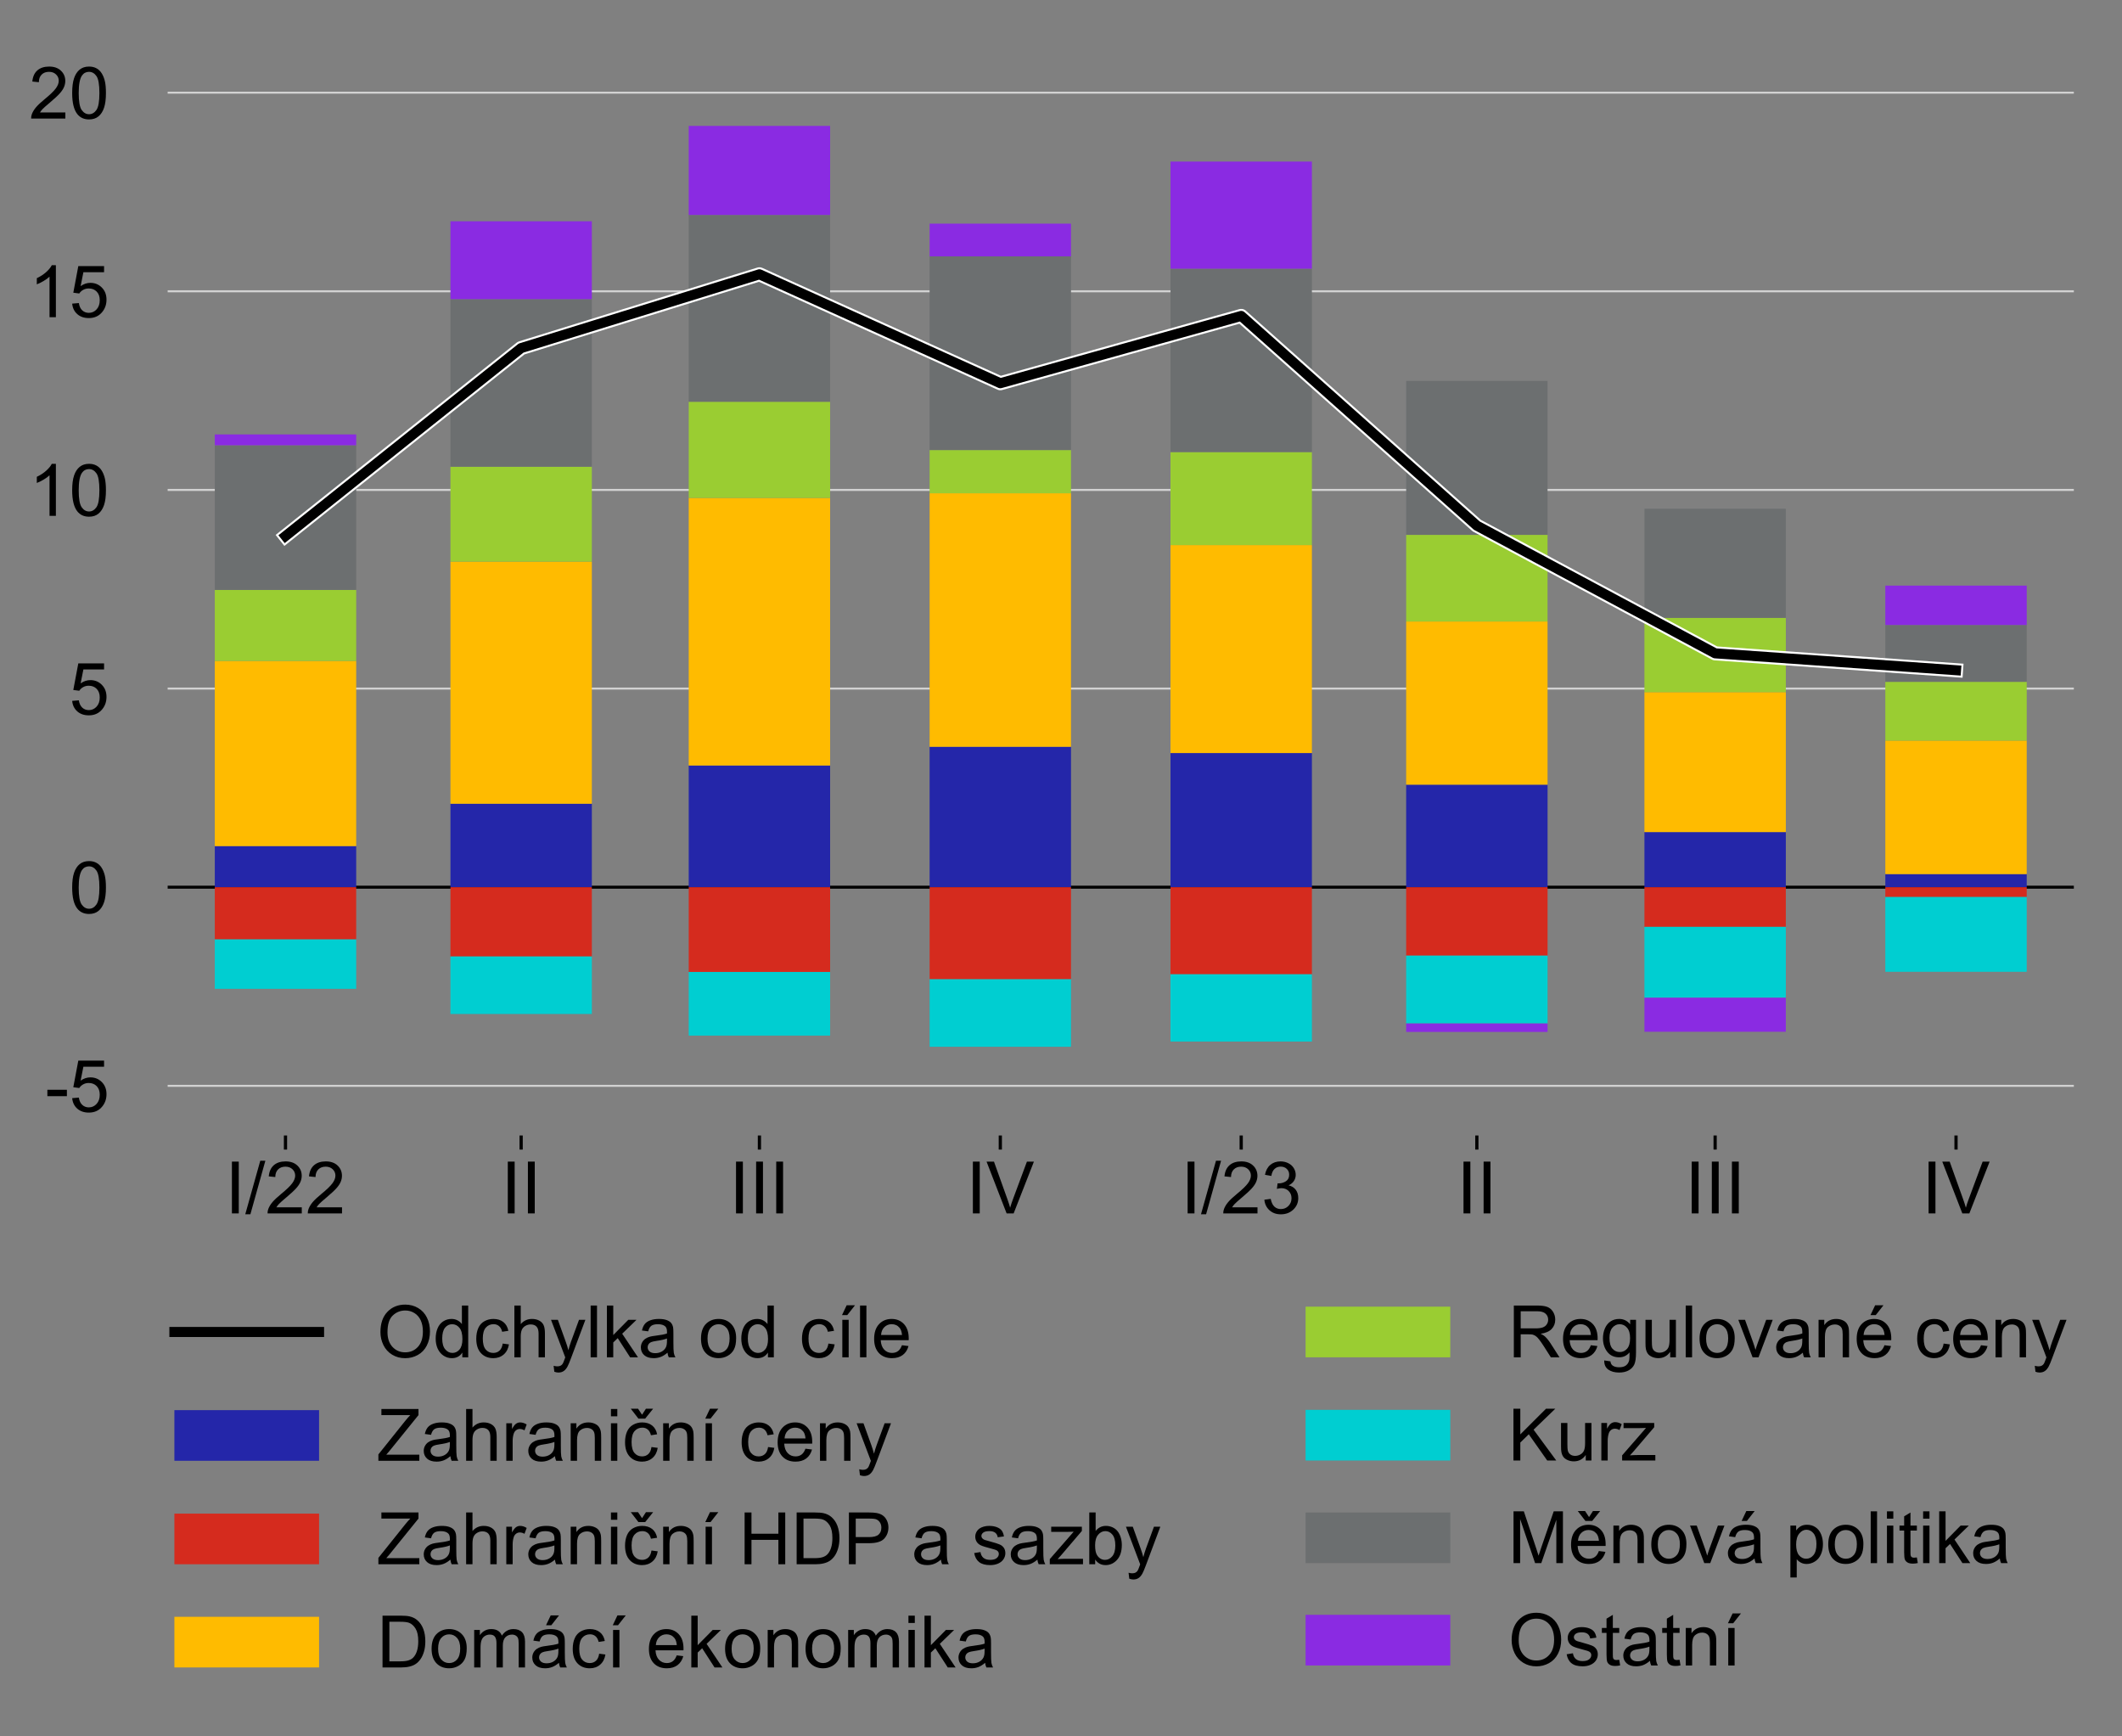 <?xml version="1.0" encoding="utf-8" standalone="no"?>
<!DOCTYPE svg PUBLIC "-//W3C//DTD SVG 1.1//EN"
  "http://www.w3.org/Graphics/SVG/1.1/DTD/svg11.dtd">
<!-- Created with matplotlib (http://matplotlib.org/) -->
<svg height="432pt" version="1.1" viewBox="0 0 528 432" width="528pt" xmlns="http://www.w3.org/2000/svg" xmlns:xlink="http://www.w3.org/1999/xlink">
 <rect x="0" y="0" width="528" height="432" fill="#808080" stroke="none"/>
 <defs>
  <style type="text/css">
*{stroke-linecap:butt;stroke-linejoin:round;}
  </style>
 </defs>
 <g id="figure_1">
  <g id="patch_1">
   <path d="M 0 432.825 
L 528.747 432.825 
L 528.747 0 
L 0 0 
z
" style="fill:none;"/>
  </g>
  <g id="axes_1">
   <g id="patch_2">
    <path d="M 41.719 282.5 
L 516.019 282.5 
L 516.019 10.7 
L 41.719 10.7 
z
" style="fill:none;"/>
   </g>
   <g id="patch_3">
    <path clip-path="url(#pb11a91e1a6)" d="M 516.019 282.5 
L 232557.522 282.5 
L 232557.522 10.7 
L 516.019 10.7 
z
" style="fill:#e9e9e9;"/>
   </g>
   <g id="matplotlib.axis_1">
    <g id="xtick_1">
     <g id="line2d_1">
      <defs>
       <path d="M 0 0 
L 0 3.5 
" id="mc21afb79a2" style="stroke:#000000;stroke-width:0.8;"/>
      </defs>
      <g>
       <use style="stroke:#000000;stroke-width:0.8;" x="188.961" xlink:href="#mc21afb79a2" y="282.5"/>
      </g>
     </g>
     <g id="text_1">
      <!-- III -->
      <defs>
       <path d="M 9.328 0 
L 9.328 71.578 
L 18.797 71.578 
L 18.797 0 
z
" id="ArialMT-49"/>
      </defs>
      <g transform="translate(181.46 301.884)scale(0.18 -0.18)">
       <use xlink:href="#ArialMT-49"/>
       <use x="27.783" xlink:href="#ArialMT-49"/>
       <use x="55.566" xlink:href="#ArialMT-49"/>
      </g>
     </g>
    </g>
    <g id="xtick_2">
     <g id="line2d_2">
      <g>
       <use style="stroke:#000000;stroke-width:0.8;" x="367.475" xlink:href="#mc21afb79a2" y="282.5"/>
      </g>
     </g>
     <g id="text_2">
      <!-- II -->
      <g transform="translate(362.474 301.884)scale(0.18 -0.18)">
       <use xlink:href="#ArialMT-49"/>
       <use x="27.783" xlink:href="#ArialMT-49"/>
      </g>
     </g>
    </g>
    <g id="xtick_3">
     <g id="line2d_3">
      <g>
       <use style="stroke:#000000;stroke-width:0.8;" x="486.701" xlink:href="#mc21afb79a2" y="282.5"/>
      </g>
     </g>
     <g id="text_3">
      <!-- IV -->
      <defs>
       <path d="M 28.172 0 
L 0.438 71.578 
L 10.688 71.578 
L 29.297 19.578 
Q 31.547 13.328 33.062 7.859 
Q 34.719 13.719 36.922 19.578 
L 56.25 71.578 
L 65.922 71.578 
L 37.891 0 
z
" id="ArialMT-56"/>
      </defs>
      <g transform="translate(478.198 301.884)scale(0.18 -0.18)">
       <use xlink:href="#ArialMT-49"/>
       <use x="27.783" xlink:href="#ArialMT-56"/>
      </g>
     </g>
    </g>
    <g id="xtick_4">
     <g id="line2d_4">
      <g>
       <use style="stroke:#000000;stroke-width:0.8;" x="71.037" xlink:href="#mc21afb79a2" y="282.5"/>
      </g>
     </g>
     <g id="text_4">
      <!-- I/22 -->
      <defs>
       <path d="M 0 -1.219 
L 20.75 72.797 
L 27.781 72.797 
L 7.078 -1.219 
z
" id="ArialMT-2f"/>
       <path d="M 50.344 8.453 
L 50.344 0 
L 3.031 0 
Q 2.938 3.172 4.047 6.109 
Q 5.859 10.938 9.828 15.625 
Q 13.812 20.312 21.344 26.469 
Q 33.016 36.031 37.109 41.625 
Q 41.219 47.219 41.219 52.203 
Q 41.219 57.422 37.469 61 
Q 33.734 64.594 27.734 64.594 
Q 21.391 64.594 17.578 60.781 
Q 13.766 56.984 13.719 50.25 
L 4.688 51.172 
Q 5.609 61.281 11.656 66.578 
Q 17.719 71.875 27.938 71.875 
Q 38.234 71.875 44.234 66.156 
Q 50.25 60.453 50.25 52 
Q 50.25 47.703 48.484 43.547 
Q 46.734 39.406 42.656 34.812 
Q 38.578 30.219 29.109 22.219 
Q 21.188 15.578 18.938 13.203 
Q 16.703 10.844 15.234 8.453 
z
" id="ArialMT-32"/>
      </defs>
      <g transform="translate(56.027 301.884)scale(0.18 -0.18)">
       <use xlink:href="#ArialMT-49"/>
       <use x="27.783" xlink:href="#ArialMT-2f"/>
       <use x="55.566" xlink:href="#ArialMT-32"/>
       <use x="111.182" xlink:href="#ArialMT-32"/>
      </g>
     </g>
    </g>
    <g id="xtick_5">
     <g id="line2d_5">
      <g>
       <use style="stroke:#000000;stroke-width:0.8;" x="129.673" xlink:href="#mc21afb79a2" y="282.5"/>
      </g>
     </g>
     <g id="text_5">
      <!-- II -->
      <g transform="translate(124.673 301.884)scale(0.18 -0.18)">
       <use xlink:href="#ArialMT-49"/>
       <use x="27.783" xlink:href="#ArialMT-49"/>
      </g>
     </g>
    </g>
    <g id="xtick_6">
     <g id="line2d_6">
      <g>
       <use style="stroke:#000000;stroke-width:0.8;" x="426.762" xlink:href="#mc21afb79a2" y="282.5"/>
      </g>
     </g>
     <g id="text_6">
      <!-- III -->
      <g transform="translate(419.261 301.884)scale(0.18 -0.18)">
       <use xlink:href="#ArialMT-49"/>
       <use x="27.783" xlink:href="#ArialMT-49"/>
       <use x="55.566" xlink:href="#ArialMT-49"/>
      </g>
     </g>
    </g>
    <g id="xtick_7">
     <g id="line2d_7">
      <g>
       <use style="stroke:#000000;stroke-width:0.8;" x="308.839" xlink:href="#mc21afb79a2" y="282.5"/>
      </g>
     </g>
     <g id="text_7">
      <!-- I/23 -->
      <defs>
       <path d="M 4.203 18.891 
L 12.984 20.062 
Q 14.5 12.594 18.141 9.297 
Q 21.781 6 27 6 
Q 33.203 6 37.469 10.297 
Q 41.75 14.594 41.75 20.953 
Q 41.75 27 37.797 30.922 
Q 33.844 34.859 27.734 34.859 
Q 25.25 34.859 21.531 33.891 
L 22.516 41.609 
Q 23.391 41.5 23.922 41.5 
Q 29.547 41.5 34.031 44.422 
Q 38.531 47.359 38.531 53.469 
Q 38.531 58.297 35.25 61.469 
Q 31.984 64.656 26.812 64.656 
Q 21.688 64.656 18.266 61.422 
Q 14.844 58.203 13.875 51.766 
L 5.078 53.328 
Q 6.688 62.156 12.391 67.016 
Q 18.109 71.875 26.609 71.875 
Q 32.469 71.875 37.391 69.359 
Q 42.328 66.844 44.938 62.5 
Q 47.562 58.156 47.562 53.266 
Q 47.562 48.641 45.062 44.828 
Q 42.578 41.016 37.703 38.766 
Q 44.047 37.312 47.562 32.688 
Q 51.078 28.078 51.078 21.141 
Q 51.078 11.766 44.234 5.25 
Q 37.406 -1.266 26.953 -1.266 
Q 17.531 -1.266 11.297 4.344 
Q 5.078 9.969 4.203 18.891 
" id="ArialMT-33"/>
      </defs>
      <g transform="translate(293.829 301.884)scale(0.18 -0.18)">
       <use xlink:href="#ArialMT-49"/>
       <use x="27.783" xlink:href="#ArialMT-2f"/>
       <use x="55.566" xlink:href="#ArialMT-32"/>
       <use x="111.182" xlink:href="#ArialMT-33"/>
      </g>
     </g>
    </g>
    <g id="xtick_8">
     <g id="line2d_8">
      <g>
       <use style="stroke:#000000;stroke-width:0.8;" x="248.9" xlink:href="#mc21afb79a2" y="282.5"/>
      </g>
     </g>
     <g id="text_8">
      <!-- IV -->
      <g transform="translate(240.396 301.884)scale(0.18 -0.18)">
       <use xlink:href="#ArialMT-49"/>
       <use x="27.783" xlink:href="#ArialMT-56"/>
      </g>
     </g>
    </g>
   </g>
   <g id="matplotlib.axis_2">
    <g id="ytick_1">
     <g id="text_9">
      <!-- -5 -->
      <defs>
       <path d="M 3.172 21.484 
L 3.172 30.328 
L 30.172 30.328 
L 30.172 21.484 
z
" id="ArialMT-2d"/>
       <path d="M 4.156 18.75 
L 13.375 19.531 
Q 14.406 12.797 18.141 9.391 
Q 21.875 6 27.156 6 
Q 33.5 6 37.891 10.781 
Q 42.281 15.578 42.281 23.484 
Q 42.281 31 38.062 35.344 
Q 33.844 39.703 27 39.703 
Q 22.75 39.703 19.328 37.766 
Q 15.922 35.844 13.969 32.766 
L 5.719 33.844 
L 12.641 70.609 
L 48.25 70.609 
L 48.25 62.203 
L 19.672 62.203 
L 15.828 42.969 
Q 22.266 47.469 29.344 47.469 
Q 38.719 47.469 45.156 40.969 
Q 51.609 34.469 51.609 24.266 
Q 51.609 14.547 45.953 7.469 
Q 39.062 -1.219 27.156 -1.219 
Q 17.391 -1.219 11.203 4.25 
Q 5.031 9.719 4.156 18.75 
" id="ArialMT-35"/>
      </defs>
      <g transform="translate(11.216 276.587)scale(0.18 -0.18)">
       <use xlink:href="#ArialMT-2d"/>
       <use x="33.301" xlink:href="#ArialMT-35"/>
      </g>
     </g>
    </g>
    <g id="ytick_2">
     <g id="text_10">
      <!-- 0 -->
      <defs>
       <path d="M 4.156 35.297 
Q 4.156 48 6.766 55.734 
Q 9.375 63.484 14.516 67.672 
Q 19.672 71.875 27.484 71.875 
Q 33.25 71.875 37.594 69.547 
Q 41.938 67.234 44.766 62.859 
Q 47.609 58.5 49.219 52.219 
Q 50.828 45.953 50.828 35.297 
Q 50.828 22.703 48.234 14.969 
Q 45.656 7.234 40.5 3 
Q 35.359 -1.219 27.484 -1.219 
Q 17.141 -1.219 11.234 6.203 
Q 4.156 15.141 4.156 35.297 
M 13.188 35.297 
Q 13.188 17.672 17.312 11.828 
Q 21.438 6 27.484 6 
Q 33.547 6 37.672 11.859 
Q 41.797 17.719 41.797 35.297 
Q 41.797 52.984 37.672 58.781 
Q 33.547 64.594 27.391 64.594 
Q 21.344 64.594 17.719 59.469 
Q 13.188 52.938 13.188 35.297 
" id="ArialMT-30"/>
      </defs>
      <g transform="translate(17.21 227.169)scale(0.18 -0.18)">
       <use xlink:href="#ArialMT-30"/>
      </g>
     </g>
    </g>
    <g id="ytick_3">
     <g id="text_11">
      <!-- 5 -->
      <g transform="translate(17.21 177.751)scale(0.18 -0.18)">
       <use xlink:href="#ArialMT-35"/>
      </g>
     </g>
    </g>
    <g id="ytick_4">
     <g id="text_12">
      <!-- 10 -->
      <defs>
       <path d="M 37.25 0 
L 28.469 0 
L 28.469 56 
Q 25.297 52.984 20.141 49.953 
Q 14.984 46.922 10.891 45.406 
L 10.891 53.906 
Q 18.266 57.375 23.781 62.297 
Q 29.297 67.234 31.594 71.875 
L 37.25 71.875 
z
" id="ArialMT-31"/>
      </defs>
      <g transform="translate(7.2 128.333)scale(0.18 -0.18)">
       <use xlink:href="#ArialMT-31"/>
       <use x="55.615" xlink:href="#ArialMT-30"/>
      </g>
     </g>
    </g>
    <g id="ytick_5">
     <g id="text_13">
      <!-- 15 -->
      <g transform="translate(7.2 78.915)scale(0.18 -0.18)">
       <use xlink:href="#ArialMT-31"/>
       <use x="55.615" xlink:href="#ArialMT-35"/>
      </g>
     </g>
    </g>
    <g id="ytick_6">
     <g id="text_14">
      <!-- 20 -->
      <g transform="translate(7.2 29.497)scale(0.18 -0.18)">
       <use xlink:href="#ArialMT-32"/>
       <use x="55.615" xlink:href="#ArialMT-30"/>
      </g>
     </g>
    </g>
   </g>
   <g id="line2d_9">
    <path clip-path="url(#pb11a91e1a6)" d="M 41.719 270.145 
L 516.019 270.145 
" style="fill:none;stroke:#d2d2d2;stroke-linecap:square;stroke-width:0.5;"/>
   </g>
   <g id="line2d_10">
    <path clip-path="url(#pb11a91e1a6)" d="M 41.719 220.727 
L 516.019 220.727 
" style="fill:none;stroke:#000000;stroke-linecap:square;stroke-width:0.75;"/>
   </g>
   <g id="line2d_11">
    <path clip-path="url(#pb11a91e1a6)" d="M 41.719 171.309 
L 516.019 171.309 
" style="fill:none;stroke:#d2d2d2;stroke-linecap:square;stroke-width:0.5;"/>
   </g>
   <g id="line2d_12">
    <path clip-path="url(#pb11a91e1a6)" d="M 41.719 121.891 
L 516.019 121.891 
" style="fill:none;stroke:#d2d2d2;stroke-linecap:square;stroke-width:0.5;"/>
   </g>
   <g id="legend_1">
    <g id="patch_4">
     <path d="M 39.791 425.625 
L 517.947 425.625 
Q 521.547 425.625 521.547 422.025 
L 521.547 320.975 
Q 521.547 317.375 517.947 317.375 
L 39.791 317.375 
Q 36.191 317.375 36.191 320.975 
L 36.191 422.025 
Q 36.191 425.625 39.791 425.625 
z
" style="fill:none;opacity:0.8;"/>
    </g>
    <g id="line2d_13">
     <path d="M 43.391 331.39 
L 79.391 331.39 
" style="fill:none;stroke:#000000;stroke-linecap:square;stroke-width:2.5;"/>
    </g>
    <g id="line2d_14"/>
    <g id="text_15">
     <!-- Odchylka od cíle -->
     <defs>
      <path d="M 4.828 34.859 
Q 4.828 52.688 14.391 62.766 
Q 23.969 72.859 39.109 72.859 
Q 49.031 72.859 56.984 68.109 
Q 64.938 63.375 69.109 54.906 
Q 73.297 46.438 73.297 35.688 
Q 73.297 24.812 68.891 16.219 
Q 64.5 7.625 56.438 3.203 
Q 48.391 -1.219 39.062 -1.219 
Q 28.953 -1.219 20.984 3.656 
Q 13.031 8.547 8.922 16.984 
Q 4.828 25.438 4.828 34.859 
M 14.594 34.719 
Q 14.594 21.781 21.547 14.328 
Q 28.516 6.891 39.016 6.891 
Q 49.703 6.891 56.609 14.406 
Q 63.531 21.922 63.531 35.75 
Q 63.531 44.484 60.578 51 
Q 57.625 57.516 51.922 61.109 
Q 46.234 64.703 39.156 64.703 
Q 29.109 64.703 21.844 57.781 
Q 14.594 50.875 14.594 34.719 
" id="ArialMT-4f"/>
      <path d="M 40.234 0 
L 40.234 6.547 
Q 35.297 -1.172 25.734 -1.172 
Q 19.531 -1.172 14.328 2.25 
Q 9.125 5.672 6.266 11.797 
Q 3.422 17.922 3.422 25.875 
Q 3.422 33.641 6 39.969 
Q 8.594 46.297 13.766 49.656 
Q 18.953 53.031 25.344 53.031 
Q 30.031 53.031 33.688 51.047 
Q 37.359 49.078 39.656 45.906 
L 39.656 71.578 
L 48.391 71.578 
L 48.391 0 
z
M 12.453 25.875 
Q 12.453 15.922 16.641 10.984 
Q 20.844 6.062 26.562 6.062 
Q 32.328 6.062 36.344 10.766 
Q 40.375 15.484 40.375 25.141 
Q 40.375 35.797 36.266 40.766 
Q 32.172 45.75 26.172 45.75 
Q 20.312 45.75 16.375 40.969 
Q 12.453 36.188 12.453 25.875 
" id="ArialMT-64"/>
      <path d="M 40.438 19 
L 49.078 17.875 
Q 47.656 8.938 41.812 3.875 
Q 35.984 -1.172 27.484 -1.172 
Q 16.844 -1.172 10.375 5.781 
Q 3.906 12.75 3.906 25.734 
Q 3.906 34.125 6.688 40.422 
Q 9.469 46.734 15.156 49.875 
Q 20.844 53.031 27.547 53.031 
Q 35.984 53.031 41.359 48.75 
Q 46.734 44.484 48.25 36.625 
L 39.703 35.297 
Q 38.484 40.531 35.375 43.156 
Q 32.281 45.797 27.875 45.797 
Q 21.234 45.797 17.078 41.031 
Q 12.938 36.281 12.938 25.984 
Q 12.938 15.531 16.938 10.797 
Q 20.953 6.062 27.391 6.062 
Q 32.562 6.062 36.031 9.234 
Q 39.5 12.406 40.438 19 
" id="ArialMT-63"/>
      <path d="M 6.594 0 
L 6.594 71.578 
L 15.375 71.578 
L 15.375 45.906 
Q 21.531 53.031 30.906 53.031 
Q 36.672 53.031 40.922 50.75 
Q 45.172 48.484 47 44.484 
Q 48.828 40.484 48.828 32.859 
L 48.828 0 
L 40.047 0 
L 40.047 32.859 
Q 40.047 39.453 37.188 42.453 
Q 34.328 45.453 29.109 45.453 
Q 25.203 45.453 21.75 43.422 
Q 18.312 41.406 16.844 37.938 
Q 15.375 34.469 15.375 28.375 
L 15.375 0 
z
" id="ArialMT-68"/>
      <path d="M 6.203 -19.969 
L 5.219 -11.719 
Q 8.109 -12.5 10.25 -12.5 
Q 13.188 -12.5 14.938 -11.516 
Q 16.703 -10.547 17.828 -8.797 
Q 18.656 -7.469 20.516 -2.25 
Q 20.75 -1.516 21.297 -0.094 
L 1.609 51.859 
L 11.078 51.859 
L 21.875 21.828 
Q 23.969 16.109 25.641 9.812 
Q 27.156 15.875 29.25 21.625 
L 40.328 51.859 
L 49.125 51.859 
L 29.391 -0.875 
Q 26.219 -9.422 24.469 -12.641 
Q 22.125 -17 19.094 -19.016 
Q 16.062 -21.047 11.859 -21.047 
Q 9.328 -21.047 6.203 -19.969 
" id="ArialMT-79"/>
      <path d="M 6.391 0 
L 6.391 71.578 
L 15.188 71.578 
L 15.188 0 
z
" id="ArialMT-6c"/>
      <path d="M 6.641 0 
L 6.641 71.578 
L 15.438 71.578 
L 15.438 30.766 
L 36.234 51.859 
L 47.609 51.859 
L 27.781 32.625 
L 49.609 0 
L 38.766 0 
L 21.625 26.516 
L 15.438 20.562 
L 15.438 0 
z
" id="ArialMT-6b"/>
      <path d="M 40.438 6.391 
Q 35.547 2.25 31.031 0.531 
Q 26.516 -1.172 21.344 -1.172 
Q 12.797 -1.172 8.203 3 
Q 3.609 7.172 3.609 13.672 
Q 3.609 17.484 5.344 20.625 
Q 7.078 23.781 9.891 25.688 
Q 12.703 27.594 16.219 28.562 
Q 18.797 29.25 24.031 29.891 
Q 34.672 31.156 39.703 32.906 
Q 39.75 34.719 39.75 35.203 
Q 39.75 40.578 37.25 42.781 
Q 33.891 45.75 27.25 45.75 
Q 21.047 45.75 18.094 43.578 
Q 15.141 41.406 13.719 35.891 
L 5.125 37.062 
Q 6.297 42.578 8.984 45.969 
Q 11.672 49.359 16.75 51.188 
Q 21.828 53.031 28.516 53.031 
Q 35.156 53.031 39.297 51.469 
Q 43.453 49.906 45.406 47.531 
Q 47.359 45.172 48.141 41.547 
Q 48.578 39.312 48.578 33.453 
L 48.578 21.734 
Q 48.578 9.469 49.141 6.219 
Q 49.703 2.984 51.375 0 
L 42.188 0 
Q 40.828 2.734 40.438 6.391 
M 39.703 26.031 
Q 34.906 24.078 25.344 22.703 
Q 19.922 21.922 17.672 20.938 
Q 15.438 19.969 14.203 18.094 
Q 12.984 16.219 12.984 13.922 
Q 12.984 10.406 15.641 8.062 
Q 18.312 5.719 23.438 5.719 
Q 28.516 5.719 32.469 7.938 
Q 36.422 10.156 38.281 14.016 
Q 39.703 17 39.703 22.797 
z
" id="ArialMT-61"/>
      <path id="ArialMT-20"/>
      <path d="M 3.328 25.922 
Q 3.328 40.328 11.328 47.266 
Q 18.016 53.031 27.641 53.031 
Q 38.328 53.031 45.109 46.016 
Q 51.906 39.016 51.906 26.656 
Q 51.906 16.656 48.906 10.906 
Q 45.906 5.172 40.156 2 
Q 34.422 -1.172 27.641 -1.172 
Q 16.75 -1.172 10.031 5.812 
Q 3.328 12.797 3.328 25.922 
M 12.359 25.922 
Q 12.359 15.969 16.703 11.016 
Q 21.047 6.062 27.641 6.062 
Q 34.188 6.062 38.531 11.031 
Q 42.875 16.016 42.875 26.219 
Q 42.875 35.844 38.5 40.797 
Q 34.125 45.75 27.641 45.75 
Q 21.047 45.75 16.703 40.812 
Q 12.359 35.891 12.359 25.922 
" id="ArialMT-6f"/>
      <path d="M 9.672 0 
L 9.672 51.859 
L 18.453 51.859 
L 18.453 0 
z
M 9.219 58.297 
L 15.703 71.969 
L 27.234 71.969 
L 16.484 58.297 
z
" id="ArialMT-ed"/>
      <path d="M 42.094 16.703 
L 51.172 15.578 
Q 49.031 7.625 43.219 3.219 
Q 37.406 -1.172 28.375 -1.172 
Q 17 -1.172 10.328 5.828 
Q 3.656 12.844 3.656 25.484 
Q 3.656 38.578 10.391 45.797 
Q 17.141 53.031 27.875 53.031 
Q 38.281 53.031 44.875 45.953 
Q 51.469 38.875 51.469 26.031 
Q 51.469 25.25 51.422 23.688 
L 12.75 23.688 
Q 13.234 15.141 17.578 10.594 
Q 21.922 6.062 28.422 6.062 
Q 33.25 6.062 36.672 8.594 
Q 40.094 11.141 42.094 16.703 
M 13.234 30.906 
L 42.188 30.906 
Q 41.609 37.453 38.875 40.719 
Q 34.672 45.797 27.984 45.797 
Q 21.922 45.797 17.797 41.75 
Q 13.672 37.703 13.234 30.906 
" id="ArialMT-65"/>
     </defs>
     <g transform="translate(93.791 337.69)scale(0.18 -0.18)">
      <use xlink:href="#ArialMT-4f"/>
      <use x="77.783" xlink:href="#ArialMT-64"/>
      <use x="133.398" xlink:href="#ArialMT-63"/>
      <use x="183.398" xlink:href="#ArialMT-68"/>
      <use x="239.014" xlink:href="#ArialMT-79"/>
      <use x="289.014" xlink:href="#ArialMT-6c"/>
      <use x="311.23" xlink:href="#ArialMT-6b"/>
      <use x="361.23" xlink:href="#ArialMT-61"/>
      <use x="416.846" xlink:href="#ArialMT-20"/>
      <use x="444.629" xlink:href="#ArialMT-6f"/>
      <use x="500.244" xlink:href="#ArialMT-64"/>
      <use x="555.859" xlink:href="#ArialMT-20"/>
      <use x="583.643" xlink:href="#ArialMT-63"/>
      <use x="633.643" xlink:href="#ArialMT-ed"/>
      <use x="661.426" xlink:href="#ArialMT-6c"/>
      <use x="683.643" xlink:href="#ArialMT-65"/>
     </g>
    </g>
    <g id="patch_5">
     <path d="M 43.391 363.433 
L 79.391 363.433 
L 79.391 350.832 
L 43.391 350.832 
z
" style="fill:#2426a9;"/>
    </g>
    <g id="text_16">
     <!-- Zahraniční ceny -->
     <defs>
      <path d="M 2 0 
L 2 8.797 
L 38.672 54.641 
Q 42.578 59.516 46.094 63.141 
L 6.156 63.141 
L 6.156 71.578 
L 57.422 71.578 
L 57.422 63.141 
L 17.234 13.484 
L 12.891 8.453 
L 58.594 8.453 
L 58.594 0 
z
" id="ArialMT-5a"/>
      <path d="M 6.5 0 
L 6.5 51.859 
L 14.406 51.859 
L 14.406 44 
Q 17.438 49.516 20 51.266 
Q 22.562 53.031 25.641 53.031 
Q 30.078 53.031 34.672 50.203 
L 31.641 42.047 
Q 28.422 43.953 25.203 43.953 
Q 22.312 43.953 20.016 42.219 
Q 17.719 40.484 16.75 37.406 
Q 15.281 32.719 15.281 27.156 
L 15.281 0 
z
" id="ArialMT-72"/>
      <path d="M 6.594 0 
L 6.594 51.859 
L 14.5 51.859 
L 14.5 44.484 
Q 20.219 53.031 31 53.031 
Q 35.688 53.031 39.625 51.344 
Q 43.562 49.656 45.516 46.922 
Q 47.469 44.188 48.25 40.438 
Q 48.734 37.984 48.734 31.891 
L 48.734 0 
L 39.938 0 
L 39.938 31.547 
Q 39.938 36.922 38.906 39.578 
Q 37.891 42.234 35.281 43.812 
Q 32.672 45.406 29.156 45.406 
Q 23.531 45.406 19.453 41.844 
Q 15.375 38.281 15.375 28.328 
L 15.375 0 
z
" id="ArialMT-6e"/>
      <path d="M 6.641 61.469 
L 6.641 71.578 
L 15.438 71.578 
L 15.438 61.469 
z
M 6.641 0 
L 6.641 51.859 
L 15.438 51.859 
L 15.438 0 
z
" id="ArialMT-69"/>
      <path d="M 40.438 19 
L 49.078 17.875 
Q 47.656 8.938 41.812 3.875 
Q 35.984 -1.172 27.484 -1.172 
Q 16.844 -1.172 10.375 5.781 
Q 3.906 12.75 3.906 25.734 
Q 3.906 34.125 6.688 40.422 
Q 9.469 46.734 15.156 49.875 
Q 20.844 53.031 27.547 53.031 
Q 35.984 53.031 41.359 48.75 
Q 46.734 44.484 48.25 36.625 
L 39.703 35.297 
Q 38.484 40.531 35.375 43.156 
Q 32.281 45.797 27.875 45.797 
Q 21.234 45.797 17.078 41.031 
Q 12.938 36.281 12.938 25.984 
Q 12.938 15.531 16.938 10.797 
Q 20.953 6.062 27.391 6.062 
Q 32.562 6.062 36.031 9.234 
Q 39.5 12.406 40.438 19 
M 27.406 63.672 
L 32.781 71.969 
L 42.734 71.969 
L 31.75 58.297 
L 22.375 58.297 
L 11.828 71.969 
L 21.891 71.969 
z
" id="ArialMT-10d"/>
     </defs>
     <g transform="translate(93.791 363.433)scale(0.18 -0.18)">
      <use xlink:href="#ArialMT-5a"/>
      <use x="61.084" xlink:href="#ArialMT-61"/>
      <use x="116.699" xlink:href="#ArialMT-68"/>
      <use x="172.314" xlink:href="#ArialMT-72"/>
      <use x="205.615" xlink:href="#ArialMT-61"/>
      <use x="261.23" xlink:href="#ArialMT-6e"/>
      <use x="316.846" xlink:href="#ArialMT-69"/>
      <use x="339.062" xlink:href="#ArialMT-10d"/>
      <use x="389.062" xlink:href="#ArialMT-6e"/>
      <use x="444.678" xlink:href="#ArialMT-ed"/>
      <use x="472.461" xlink:href="#ArialMT-20"/>
      <use x="500.244" xlink:href="#ArialMT-63"/>
      <use x="550.244" xlink:href="#ArialMT-65"/>
      <use x="605.859" xlink:href="#ArialMT-6e"/>
      <use x="661.475" xlink:href="#ArialMT-79"/>
     </g>
    </g>
    <g id="patch_6">
     <path d="M 43.391 389.175 
L 79.391 389.175 
L 79.391 376.575 
L 43.391 376.575 
z
" style="fill:#d52b1e;"/>
    </g>
    <g id="text_17">
     <!-- Zahraniční HDP a sazby -->
     <defs>
      <path d="M 8.016 0 
L 8.016 71.578 
L 17.484 71.578 
L 17.484 42.188 
L 54.688 42.188 
L 54.688 71.578 
L 64.156 71.578 
L 64.156 0 
L 54.688 0 
L 54.688 33.734 
L 17.484 33.734 
L 17.484 0 
z
" id="ArialMT-48"/>
      <path d="M 7.719 0 
L 7.719 71.578 
L 32.375 71.578 
Q 40.719 71.578 45.125 70.562 
Q 51.266 69.141 55.609 65.438 
Q 61.281 60.641 64.078 53.188 
Q 66.891 45.75 66.891 36.188 
Q 66.891 28.031 64.984 21.734 
Q 63.094 15.438 60.109 11.297 
Q 57.125 7.172 53.578 4.797 
Q 50.047 2.438 45.047 1.219 
Q 40.047 0 33.547 0 
z
M 17.188 8.453 
L 32.469 8.453 
Q 39.547 8.453 43.578 9.766 
Q 47.609 11.078 50 13.484 
Q 53.375 16.844 55.25 22.531 
Q 57.125 28.219 57.125 36.328 
Q 57.125 47.562 53.438 53.594 
Q 49.75 59.625 44.484 61.672 
Q 40.672 63.141 32.234 63.141 
L 17.188 63.141 
z
" id="ArialMT-44"/>
      <path d="M 7.719 0 
L 7.719 71.578 
L 34.719 71.578 
Q 41.844 71.578 45.609 70.906 
Q 50.875 70.016 54.438 67.547 
Q 58.016 65.094 60.188 60.641 
Q 62.359 56.203 62.359 50.875 
Q 62.359 41.75 56.547 35.422 
Q 50.734 29.109 35.547 29.109 
L 17.188 29.109 
L 17.188 0 
z
M 17.188 37.547 
L 35.688 37.547 
Q 44.875 37.547 48.734 40.969 
Q 52.594 44.391 52.594 50.594 
Q 52.594 55.078 50.312 58.266 
Q 48.047 61.469 44.344 62.5 
Q 41.938 63.141 35.5 63.141 
L 17.188 63.141 
z
" id="ArialMT-50"/>
      <path d="M 3.078 15.484 
L 11.766 16.844 
Q 12.5 11.625 15.844 8.844 
Q 19.188 6.062 25.203 6.062 
Q 31.25 6.062 34.172 8.516 
Q 37.109 10.984 37.109 14.312 
Q 37.109 17.281 34.516 19 
Q 32.719 20.172 25.531 21.969 
Q 15.875 24.422 12.141 26.203 
Q 8.406 27.984 6.469 31.125 
Q 4.547 34.281 4.547 38.094 
Q 4.547 41.547 6.125 44.5 
Q 7.719 47.469 10.453 49.422 
Q 12.5 50.922 16.031 51.969 
Q 19.578 53.031 23.641 53.031 
Q 29.734 53.031 34.344 51.266 
Q 38.969 49.516 41.156 46.5 
Q 43.359 43.5 44.188 38.484 
L 35.594 37.312 
Q 35.016 41.312 32.203 43.547 
Q 29.391 45.797 24.266 45.797 
Q 18.219 45.797 15.625 43.797 
Q 13.031 41.797 13.031 39.109 
Q 13.031 37.406 14.109 36.031 
Q 15.188 34.625 17.484 33.688 
Q 18.797 33.203 25.25 31.453 
Q 34.578 28.953 38.25 27.359 
Q 41.938 25.781 44.031 22.75 
Q 46.141 19.734 46.141 15.234 
Q 46.141 10.844 43.578 6.953 
Q 41.016 3.078 36.172 0.953 
Q 31.344 -1.172 25.25 -1.172 
Q 15.141 -1.172 9.844 3.031 
Q 4.547 7.234 3.078 15.484 
" id="ArialMT-73"/>
      <path d="M 1.953 0 
L 1.953 7.125 
L 34.969 45.016 
Q 29.344 44.734 25.047 44.734 
L 3.906 44.734 
L 3.906 51.859 
L 46.297 51.859 
L 46.297 46.047 
L 18.219 13.141 
L 12.797 7.125 
Q 18.703 7.562 23.875 7.562 
L 47.859 7.562 
L 47.859 0 
z
" id="ArialMT-7a"/>
      <path d="M 14.703 0 
L 6.547 0 
L 6.547 71.578 
L 15.328 71.578 
L 15.328 46.047 
Q 20.906 53.031 29.547 53.031 
Q 34.328 53.031 38.594 51.094 
Q 42.875 49.172 45.625 45.672 
Q 48.391 42.188 49.953 37.25 
Q 51.516 32.328 51.516 26.703 
Q 51.516 13.375 44.922 6.094 
Q 38.328 -1.172 29.109 -1.172 
Q 19.922 -1.172 14.703 6.5 
z
M 14.594 26.312 
Q 14.594 17 17.141 12.844 
Q 21.297 6.062 28.375 6.062 
Q 34.125 6.062 38.328 11.062 
Q 42.531 16.062 42.531 25.984 
Q 42.531 36.141 38.5 40.969 
Q 34.469 45.797 28.766 45.797 
Q 23 45.797 18.797 40.797 
Q 14.594 35.797 14.594 26.312 
" id="ArialMT-62"/>
     </defs>
     <g transform="translate(93.791 389.175)scale(0.18 -0.18)">
      <use xlink:href="#ArialMT-5a"/>
      <use x="61.084" xlink:href="#ArialMT-61"/>
      <use x="116.699" xlink:href="#ArialMT-68"/>
      <use x="172.314" xlink:href="#ArialMT-72"/>
      <use x="205.615" xlink:href="#ArialMT-61"/>
      <use x="261.23" xlink:href="#ArialMT-6e"/>
      <use x="316.846" xlink:href="#ArialMT-69"/>
      <use x="339.062" xlink:href="#ArialMT-10d"/>
      <use x="389.062" xlink:href="#ArialMT-6e"/>
      <use x="444.678" xlink:href="#ArialMT-ed"/>
      <use x="472.461" xlink:href="#ArialMT-20"/>
      <use x="500.244" xlink:href="#ArialMT-48"/>
      <use x="572.461" xlink:href="#ArialMT-44"/>
      <use x="644.678" xlink:href="#ArialMT-50"/>
      <use x="711.361" xlink:href="#ArialMT-20"/>
      <use x="739.145" xlink:href="#ArialMT-61"/>
      <use x="794.76" xlink:href="#ArialMT-20"/>
      <use x="822.543" xlink:href="#ArialMT-73"/>
      <use x="872.543" xlink:href="#ArialMT-61"/>
      <use x="928.158" xlink:href="#ArialMT-7a"/>
      <use x="978.158" xlink:href="#ArialMT-62"/>
      <use x="1033.773" xlink:href="#ArialMT-79"/>
     </g>
    </g>
    <g id="patch_7">
     <path d="M 43.391 414.848 
L 79.391 414.848 
L 79.391 402.248 
L 43.391 402.248 
z
" style="fill:#ffbb00;"/>
    </g>
    <g id="text_18">
     <!-- Domácí ekonomika -->
     <defs>
      <path d="M 6.594 0 
L 6.594 51.859 
L 14.453 51.859 
L 14.453 44.578 
Q 16.891 48.391 20.938 50.703 
Q 25 53.031 30.172 53.031 
Q 35.938 53.031 39.625 50.641 
Q 43.312 48.25 44.828 43.953 
Q 50.984 53.031 60.844 53.031 
Q 68.562 53.031 72.703 48.75 
Q 76.859 44.484 76.859 35.594 
L 76.859 0 
L 68.109 0 
L 68.109 32.672 
Q 68.109 37.938 67.25 40.25 
Q 66.406 42.578 64.156 43.984 
Q 61.922 45.406 58.891 45.406 
Q 53.422 45.406 49.797 41.766 
Q 46.188 38.141 46.188 30.125 
L 46.188 0 
L 37.406 0 
L 37.406 33.688 
Q 37.406 39.547 35.25 42.469 
Q 33.109 45.406 28.219 45.406 
Q 24.516 45.406 21.359 43.453 
Q 18.219 41.5 16.797 37.734 
Q 15.375 33.984 15.375 26.906 
L 15.375 0 
z
" id="ArialMT-6d"/>
      <path d="M 40.438 6.391 
Q 35.547 2.25 31.031 0.531 
Q 26.516 -1.172 21.344 -1.172 
Q 12.797 -1.172 8.203 3 
Q 3.609 7.172 3.609 13.672 
Q 3.609 17.484 5.344 20.625 
Q 7.078 23.781 9.891 25.688 
Q 12.703 27.594 16.219 28.562 
Q 18.797 29.25 24.031 29.891 
Q 34.672 31.156 39.703 32.906 
Q 39.75 34.719 39.75 35.203 
Q 39.75 40.578 37.25 42.781 
Q 33.891 45.75 27.25 45.75 
Q 21.047 45.75 18.094 43.578 
Q 15.141 41.406 13.719 35.891 
L 5.125 37.062 
Q 6.297 42.578 8.984 45.969 
Q 11.672 49.359 16.75 51.188 
Q 21.828 53.031 28.516 53.031 
Q 35.156 53.031 39.297 51.469 
Q 43.453 49.906 45.406 47.531 
Q 47.359 45.172 48.141 41.547 
Q 48.578 39.312 48.578 33.453 
L 48.578 21.734 
Q 48.578 9.469 49.141 6.219 
Q 49.703 2.984 51.375 0 
L 42.188 0 
Q 40.828 2.734 40.438 6.391 
M 39.703 26.031 
Q 34.906 24.078 25.344 22.703 
Q 19.922 21.922 17.672 20.938 
Q 15.438 19.969 14.203 18.094 
Q 12.984 16.219 12.984 13.922 
Q 12.984 10.406 15.641 8.062 
Q 18.312 5.719 23.438 5.719 
Q 28.516 5.719 32.469 7.938 
Q 36.422 10.156 38.281 14.016 
Q 39.703 17 39.703 22.797 
z
M 22.594 58.297 
L 29.078 71.969 
L 40.609 71.969 
L 29.859 58.297 
z
" id="ArialMT-e1"/>
     </defs>
     <g transform="translate(93.791 414.848)scale(0.18 -0.18)">
      <use xlink:href="#ArialMT-44"/>
      <use x="72.217" xlink:href="#ArialMT-6f"/>
      <use x="127.832" xlink:href="#ArialMT-6d"/>
      <use x="211.133" xlink:href="#ArialMT-e1"/>
      <use x="266.748" xlink:href="#ArialMT-63"/>
      <use x="316.748" xlink:href="#ArialMT-ed"/>
      <use x="344.531" xlink:href="#ArialMT-20"/>
      <use x="372.314" xlink:href="#ArialMT-65"/>
      <use x="427.93" xlink:href="#ArialMT-6b"/>
      <use x="477.93" xlink:href="#ArialMT-6f"/>
      <use x="533.545" xlink:href="#ArialMT-6e"/>
      <use x="589.16" xlink:href="#ArialMT-6f"/>
      <use x="644.775" xlink:href="#ArialMT-6d"/>
      <use x="728.076" xlink:href="#ArialMT-69"/>
      <use x="750.293" xlink:href="#ArialMT-6b"/>
      <use x="800.293" xlink:href="#ArialMT-61"/>
     </g>
    </g>
    <g id="patch_8">
     <path d="M 324.861 337.69 
L 360.861 337.69 
L 360.861 325.09 
L 324.861 325.09 
z
" style="fill:#9acd32;"/>
    </g>
    <g id="text_19">
     <!-- Regulované ceny -->
     <defs>
      <path d="M 7.859 0 
L 7.859 71.578 
L 39.594 71.578 
Q 49.172 71.578 54.141 69.641 
Q 59.125 67.719 62.109 62.828 
Q 65.094 57.953 65.094 52.047 
Q 65.094 44.438 60.156 39.203 
Q 55.219 33.984 44.922 32.562 
Q 48.688 30.766 50.641 29 
Q 54.781 25.203 58.5 19.484 
L 70.953 0 
L 59.031 0 
L 49.562 14.891 
Q 45.406 21.344 42.719 24.75 
Q 40.047 28.172 37.922 29.531 
Q 35.797 30.906 33.594 31.453 
Q 31.984 31.781 28.328 31.781 
L 17.328 31.781 
L 17.328 0 
z
M 17.328 39.984 
L 37.703 39.984 
Q 44.188 39.984 47.844 41.328 
Q 51.516 42.672 53.422 45.625 
Q 55.328 48.578 55.328 52.047 
Q 55.328 57.125 51.641 60.391 
Q 47.953 63.672 39.984 63.672 
L 17.328 63.672 
z
" id="ArialMT-52"/>
      <path d="M 4.984 -4.297 
L 13.531 -5.562 
Q 14.062 -9.516 16.5 -11.328 
Q 19.781 -13.766 25.438 -13.766 
Q 31.547 -13.766 34.859 -11.328 
Q 38.188 -8.891 39.359 -4.5 
Q 40.047 -1.812 39.984 6.781 
Q 34.234 0 25.641 0 
Q 14.938 0 9.078 7.719 
Q 3.219 15.438 3.219 26.219 
Q 3.219 33.641 5.906 39.906 
Q 8.594 46.188 13.688 49.609 
Q 18.797 53.031 25.688 53.031 
Q 34.859 53.031 40.828 45.609 
L 40.828 51.859 
L 48.922 51.859 
L 48.922 7.031 
Q 48.922 -5.078 46.453 -10.125 
Q 44 -15.188 38.641 -18.109 
Q 33.297 -21.047 25.484 -21.047 
Q 16.219 -21.047 10.5 -16.875 
Q 4.781 -12.703 4.984 -4.297 
M 12.25 26.859 
Q 12.25 16.656 16.297 11.969 
Q 20.359 7.281 26.469 7.281 
Q 32.516 7.281 36.609 11.938 
Q 40.719 16.609 40.719 26.562 
Q 40.719 36.078 36.5 40.906 
Q 32.281 45.75 26.312 45.75 
Q 20.453 45.75 16.344 40.984 
Q 12.25 36.234 12.25 26.859 
" id="ArialMT-67"/>
      <path d="M 40.578 0 
L 40.578 7.625 
Q 34.516 -1.172 24.125 -1.172 
Q 19.531 -1.172 15.547 0.578 
Q 11.578 2.344 9.641 5 
Q 7.719 7.672 6.938 11.531 
Q 6.391 14.109 6.391 19.734 
L 6.391 51.859 
L 15.188 51.859 
L 15.188 23.094 
Q 15.188 16.219 15.719 13.812 
Q 16.547 10.359 19.234 8.375 
Q 21.922 6.391 25.875 6.391 
Q 29.828 6.391 33.297 8.422 
Q 36.766 10.453 38.203 13.938 
Q 39.656 17.438 39.656 24.078 
L 39.656 51.859 
L 48.438 51.859 
L 48.438 0 
z
" id="ArialMT-75"/>
      <path d="M 21 0 
L 1.266 51.859 
L 10.547 51.859 
L 21.688 20.797 
Q 23.484 15.766 25 10.359 
Q 26.172 14.453 28.266 20.219 
L 39.797 51.859 
L 48.828 51.859 
L 29.203 0 
z
" id="ArialMT-76"/>
      <path d="M 42.094 16.703 
L 51.172 15.578 
Q 49.031 7.625 43.219 3.219 
Q 37.406 -1.172 28.375 -1.172 
Q 17 -1.172 10.328 5.828 
Q 3.656 12.844 3.656 25.484 
Q 3.656 38.578 10.391 45.797 
Q 17.141 53.031 27.875 53.031 
Q 38.281 53.031 44.875 45.953 
Q 51.469 38.875 51.469 26.031 
Q 51.469 25.25 51.422 23.688 
L 12.75 23.688 
Q 13.234 15.141 17.578 10.594 
Q 21.922 6.062 28.422 6.062 
Q 33.25 6.062 36.672 8.594 
Q 40.094 11.141 42.094 16.703 
M 13.234 30.906 
L 42.188 30.906 
Q 41.609 37.453 38.875 40.719 
Q 34.672 45.797 27.984 45.797 
Q 21.922 45.797 17.797 41.75 
Q 13.672 37.703 13.234 30.906 
M 22.719 58.297 
L 29.203 71.969 
L 40.734 71.969 
L 29.984 58.297 
z
" id="ArialMT-e9"/>
     </defs>
     <g transform="translate(375.261 337.69)scale(0.18 -0.18)">
      <use xlink:href="#ArialMT-52"/>
      <use x="72.217" xlink:href="#ArialMT-65"/>
      <use x="127.832" xlink:href="#ArialMT-67"/>
      <use x="183.447" xlink:href="#ArialMT-75"/>
      <use x="239.062" xlink:href="#ArialMT-6c"/>
      <use x="261.279" xlink:href="#ArialMT-6f"/>
      <use x="316.895" xlink:href="#ArialMT-76"/>
      <use x="366.895" xlink:href="#ArialMT-61"/>
      <use x="422.51" xlink:href="#ArialMT-6e"/>
      <use x="478.125" xlink:href="#ArialMT-e9"/>
      <use x="533.74" xlink:href="#ArialMT-20"/>
      <use x="561.523" xlink:href="#ArialMT-63"/>
      <use x="611.523" xlink:href="#ArialMT-65"/>
      <use x="667.139" xlink:href="#ArialMT-6e"/>
      <use x="722.754" xlink:href="#ArialMT-79"/>
     </g>
    </g>
    <g id="patch_9">
     <path d="M 324.861 363.362 
L 360.861 363.362 
L 360.861 350.762 
L 324.861 350.762 
z
" style="fill:#00ced1;"/>
    </g>
    <g id="text_20">
     <!-- Kurz -->
     <defs>
      <path d="M 7.328 0 
L 7.328 71.578 
L 16.797 71.578 
L 16.797 36.078 
L 52.344 71.578 
L 65.188 71.578 
L 35.156 42.578 
L 66.5 0 
L 54 0 
L 28.516 36.234 
L 16.797 24.812 
L 16.797 0 
z
" id="ArialMT-4b"/>
     </defs>
     <g transform="translate(375.261 363.362)scale(0.18 -0.18)">
      <use xlink:href="#ArialMT-4b"/>
      <use x="66.699" xlink:href="#ArialMT-75"/>
      <use x="122.314" xlink:href="#ArialMT-72"/>
      <use x="155.615" xlink:href="#ArialMT-7a"/>
     </g>
    </g>
    <g id="patch_10">
     <path d="M 324.861 388.894 
L 360.861 388.894 
L 360.861 376.294 
L 324.861 376.294 
z
" style="fill:#6c6f70;"/>
    </g>
    <g id="text_21">
     <!-- Měnová politika -->
     <defs>
      <path d="M 7.422 0 
L 7.422 71.578 
L 21.688 71.578 
L 38.625 20.906 
Q 40.969 13.812 42.047 10.297 
Q 43.266 14.203 45.844 21.781 
L 62.984 71.578 
L 75.734 71.578 
L 75.734 0 
L 66.609 0 
L 66.609 59.906 
L 45.797 0 
L 37.25 0 
L 16.547 60.938 
L 16.547 0 
z
" id="ArialMT-4d"/>
      <path d="M 42.094 16.703 
L 51.172 15.578 
Q 49.031 7.625 43.219 3.219 
Q 37.406 -1.172 28.375 -1.172 
Q 17 -1.172 10.328 5.828 
Q 3.656 12.844 3.656 25.484 
Q 3.656 38.578 10.391 45.797 
Q 17.141 53.031 27.875 53.031 
Q 38.281 53.031 44.875 45.953 
Q 51.469 38.875 51.469 26.031 
Q 51.469 25.25 51.422 23.688 
L 12.75 23.688 
Q 13.234 15.141 17.578 10.594 
Q 21.922 6.062 28.422 6.062 
Q 33.25 6.062 36.672 8.594 
Q 40.094 11.141 42.094 16.703 
M 13.234 30.906 
L 42.188 30.906 
Q 41.609 37.453 38.875 40.719 
Q 34.672 45.797 27.984 45.797 
Q 21.922 45.797 17.797 41.75 
Q 13.672 37.703 13.234 30.906 
M 28.531 63.672 
L 33.906 71.969 
L 43.859 71.969 
L 32.875 58.297 
L 23.5 58.297 
L 12.953 71.969 
L 23.016 71.969 
z
" id="ArialMT-11b"/>
      <path d="M 6.594 -19.875 
L 6.594 51.859 
L 14.594 51.859 
L 14.594 45.125 
Q 17.438 49.078 21 51.047 
Q 24.562 53.031 29.641 53.031 
Q 36.281 53.031 41.359 49.609 
Q 46.438 46.188 49.016 39.953 
Q 51.609 33.734 51.609 26.312 
Q 51.609 18.359 48.75 11.984 
Q 45.906 5.609 40.453 2.219 
Q 35.016 -1.172 29 -1.172 
Q 24.609 -1.172 21.109 0.688 
Q 17.625 2.547 15.375 5.375 
L 15.375 -19.875 
z
M 14.547 25.641 
Q 14.547 15.625 18.594 10.844 
Q 22.656 6.062 28.422 6.062 
Q 34.281 6.062 38.453 11.016 
Q 42.625 15.969 42.625 26.375 
Q 42.625 36.281 38.547 41.203 
Q 34.469 46.141 28.812 46.141 
Q 23.188 46.141 18.859 40.891 
Q 14.547 35.641 14.547 25.641 
" id="ArialMT-70"/>
      <path d="M 25.781 7.859 
L 27.047 0.094 
Q 23.344 -0.688 20.406 -0.688 
Q 15.625 -0.688 12.984 0.828 
Q 10.359 2.344 9.281 4.812 
Q 8.203 7.281 8.203 15.188 
L 8.203 45.016 
L 1.766 45.016 
L 1.766 51.859 
L 8.203 51.859 
L 8.203 64.703 
L 16.938 69.969 
L 16.938 51.859 
L 25.781 51.859 
L 25.781 45.016 
L 16.938 45.016 
L 16.938 14.703 
Q 16.938 10.938 17.406 9.859 
Q 17.875 8.797 18.922 8.156 
Q 19.969 7.516 21.922 7.516 
Q 23.391 7.516 25.781 7.859 
" id="ArialMT-74"/>
     </defs>
     <g transform="translate(375.261 388.894)scale(0.18 -0.18)">
      <use xlink:href="#ArialMT-4d"/>
      <use x="83.301" xlink:href="#ArialMT-11b"/>
      <use x="138.916" xlink:href="#ArialMT-6e"/>
      <use x="194.531" xlink:href="#ArialMT-6f"/>
      <use x="250.146" xlink:href="#ArialMT-76"/>
      <use x="300.146" xlink:href="#ArialMT-e1"/>
      <use x="355.762" xlink:href="#ArialMT-20"/>
      <use x="383.545" xlink:href="#ArialMT-70"/>
      <use x="439.16" xlink:href="#ArialMT-6f"/>
      <use x="494.775" xlink:href="#ArialMT-6c"/>
      <use x="516.992" xlink:href="#ArialMT-69"/>
      <use x="539.209" xlink:href="#ArialMT-74"/>
      <use x="566.992" xlink:href="#ArialMT-69"/>
      <use x="589.209" xlink:href="#ArialMT-6b"/>
      <use x="639.209" xlink:href="#ArialMT-61"/>
     </g>
    </g>
    <g id="patch_11">
     <path d="M 324.861 414.356 
L 360.861 414.356 
L 360.861 401.756 
L 324.861 401.756 
z
" style="fill:#8a2be2;"/>
    </g>
    <g id="text_22">
     <!-- Ostatní -->
     <g transform="translate(375.261 414.356)scale(0.18 -0.18)">
      <use xlink:href="#ArialMT-4f"/>
      <use x="77.783" xlink:href="#ArialMT-73"/>
      <use x="127.783" xlink:href="#ArialMT-74"/>
      <use x="155.566" xlink:href="#ArialMT-61"/>
      <use x="211.182" xlink:href="#ArialMT-74"/>
      <use x="238.965" xlink:href="#ArialMT-6e"/>
      <use x="294.58" xlink:href="#ArialMT-ed"/>
     </g>
    </g>
   </g>
   <g id="line2d_15">
    <path clip-path="url(#pb11a91e1a6)" d="M 41.719 72.473 
L 516.019 72.473 
" style="fill:none;stroke:#d2d2d2;stroke-linecap:square;stroke-width:0.5;"/>
   </g>
   <g id="line2d_16">
    <path clip-path="url(#pb11a91e1a6)" d="M 41.719 23.055 
L 516.019 23.055 
" style="fill:none;stroke:#d2d2d2;stroke-linecap:square;stroke-width:0.5;"/>
   </g>
   <g id="patch_12">
    <path clip-path="url(#pb11a91e1a6)" d="M 53.447 220.727 
L 88.628 220.727 
L 88.628 210.5 
L 53.447 210.5 
z
" style="fill:#2426a9;"/>
   </g>
   <g id="patch_13">
    <path clip-path="url(#pb11a91e1a6)" d="M 112.083 220.727 
L 147.264 220.727 
L 147.264 199.961 
L 112.083 199.961 
z
" style="fill:#2426a9;"/>
   </g>
   <g id="patch_14">
    <path clip-path="url(#pb11a91e1a6)" d="M 171.37 220.727 
L 206.552 220.727 
L 206.552 190.448 
L 171.37 190.448 
z
" style="fill:#2426a9;"/>
   </g>
   <g id="patch_15">
    <path clip-path="url(#pb11a91e1a6)" d="M 231.309 220.727 
L 266.491 220.727 
L 266.491 185.792 
L 231.309 185.792 
z
" style="fill:#2426a9;"/>
   </g>
   <g id="patch_16">
    <path clip-path="url(#pb11a91e1a6)" d="M 291.248 220.727 
L 326.43 220.727 
L 326.43 187.352 
L 291.248 187.352 
z
" style="fill:#2426a9;"/>
   </g>
   <g id="patch_17">
    <path clip-path="url(#pb11a91e1a6)" d="M 349.884 220.727 
L 385.066 220.727 
L 385.066 195.22 
L 349.884 195.22 
z
" style="fill:#2426a9;"/>
   </g>
   <g id="patch_18">
    <path clip-path="url(#pb11a91e1a6)" d="M 409.172 220.727 
L 444.353 220.727 
L 444.353 207.012 
L 409.172 207.012 
z
" style="fill:#2426a9;"/>
   </g>
   <g id="patch_19">
    <path clip-path="url(#pb11a91e1a6)" d="M 469.111 220.727 
L 504.292 220.727 
L 504.292 217.468 
L 469.111 217.468 
z
" style="fill:#2426a9;"/>
   </g>
   <g id="patch_20">
    <path clip-path="url(#pb11a91e1a6)" d="M 53.447 220.727 
L 88.628 220.727 
L 88.628 220.727 
L 53.447 220.727 
z
" style="fill:#2426a9;"/>
   </g>
   <g id="patch_21">
    <path clip-path="url(#pb11a91e1a6)" d="M 112.083 220.727 
L 147.264 220.727 
L 147.264 220.727 
L 112.083 220.727 
z
" style="fill:#2426a9;"/>
   </g>
   <g id="patch_22">
    <path clip-path="url(#pb11a91e1a6)" d="M 171.37 220.727 
L 206.552 220.727 
L 206.552 220.727 
L 171.37 220.727 
z
" style="fill:#2426a9;"/>
   </g>
   <g id="patch_23">
    <path clip-path="url(#pb11a91e1a6)" d="M 231.309 220.727 
L 266.491 220.727 
L 266.491 220.727 
L 231.309 220.727 
z
" style="fill:#2426a9;"/>
   </g>
   <g id="patch_24">
    <path clip-path="url(#pb11a91e1a6)" d="M 291.248 220.727 
L 326.43 220.727 
L 326.43 220.727 
L 291.248 220.727 
z
" style="fill:#2426a9;"/>
   </g>
   <g id="patch_25">
    <path clip-path="url(#pb11a91e1a6)" d="M 349.884 220.727 
L 385.066 220.727 
L 385.066 220.727 
L 349.884 220.727 
z
" style="fill:#2426a9;"/>
   </g>
   <g id="patch_26">
    <path clip-path="url(#pb11a91e1a6)" d="M 409.172 220.727 
L 444.353 220.727 
L 444.353 220.727 
L 409.172 220.727 
z
" style="fill:#2426a9;"/>
   </g>
   <g id="patch_27">
    <path clip-path="url(#pb11a91e1a6)" d="M 469.111 220.727 
L 504.292 220.727 
L 504.292 220.727 
L 469.111 220.727 
z
" style="fill:#2426a9;"/>
   </g>
   <g id="patch_28">
    <path clip-path="url(#pb11a91e1a6)" d="M 53.447 210.5 
L 88.628 210.5 
L 88.628 210.5 
L 53.447 210.5 
z
" style="fill:#d52b1e;"/>
   </g>
   <g id="patch_29">
    <path clip-path="url(#pb11a91e1a6)" d="M 112.083 199.961 
L 147.264 199.961 
L 147.264 199.961 
L 112.083 199.961 
z
" style="fill:#d52b1e;"/>
   </g>
   <g id="patch_30">
    <path clip-path="url(#pb11a91e1a6)" d="M 171.37 190.448 
L 206.552 190.448 
L 206.552 190.448 
L 171.37 190.448 
z
" style="fill:#d52b1e;"/>
   </g>
   <g id="patch_31">
    <path clip-path="url(#pb11a91e1a6)" d="M 231.309 185.792 
L 266.491 185.792 
L 266.491 185.792 
L 231.309 185.792 
z
" style="fill:#d52b1e;"/>
   </g>
   <g id="patch_32">
    <path clip-path="url(#pb11a91e1a6)" d="M 291.248 187.352 
L 326.43 187.352 
L 326.43 187.352 
L 291.248 187.352 
z
" style="fill:#d52b1e;"/>
   </g>
   <g id="patch_33">
    <path clip-path="url(#pb11a91e1a6)" d="M 349.884 195.22 
L 385.066 195.22 
L 385.066 195.22 
L 349.884 195.22 
z
" style="fill:#d52b1e;"/>
   </g>
   <g id="patch_34">
    <path clip-path="url(#pb11a91e1a6)" d="M 409.172 207.012 
L 444.353 207.012 
L 444.353 207.012 
L 409.172 207.012 
z
" style="fill:#d52b1e;"/>
   </g>
   <g id="patch_35">
    <path clip-path="url(#pb11a91e1a6)" d="M 469.111 217.468 
L 504.292 217.468 
L 504.292 217.468 
L 469.111 217.468 
z
" style="fill:#d52b1e;"/>
   </g>
   <g id="patch_36">
    <path clip-path="url(#pb11a91e1a6)" d="M 53.447 233.722 
L 88.628 233.722 
L 88.628 220.727 
L 53.447 220.727 
z
" style="fill:#d52b1e;"/>
   </g>
   <g id="patch_37">
    <path clip-path="url(#pb11a91e1a6)" d="M 112.083 237.967 
L 147.264 237.967 
L 147.264 220.727 
L 112.083 220.727 
z
" style="fill:#d52b1e;"/>
   </g>
   <g id="patch_38">
    <path clip-path="url(#pb11a91e1a6)" d="M 171.37 241.816 
L 206.552 241.816 
L 206.552 220.727 
L 171.37 220.727 
z
" style="fill:#d52b1e;"/>
   </g>
   <g id="patch_39">
    <path clip-path="url(#pb11a91e1a6)" d="M 231.309 243.637 
L 266.491 243.637 
L 266.491 220.727 
L 231.309 220.727 
z
" style="fill:#d52b1e;"/>
   </g>
   <g id="patch_40">
    <path clip-path="url(#pb11a91e1a6)" d="M 291.248 242.397 
L 326.43 242.397 
L 326.43 220.727 
L 291.248 220.727 
z
" style="fill:#d52b1e;"/>
   </g>
   <g id="patch_41">
    <path clip-path="url(#pb11a91e1a6)" d="M 349.884 237.756 
L 385.066 237.756 
L 385.066 220.727 
L 349.884 220.727 
z
" style="fill:#d52b1e;"/>
   </g>
   <g id="patch_42">
    <path clip-path="url(#pb11a91e1a6)" d="M 409.172 230.598 
L 444.353 230.598 
L 444.353 220.727 
L 409.172 220.727 
z
" style="fill:#d52b1e;"/>
   </g>
   <g id="patch_43">
    <path clip-path="url(#pb11a91e1a6)" d="M 469.111 223.171 
L 504.292 223.171 
L 504.292 220.727 
L 469.111 220.727 
z
" style="fill:#d52b1e;"/>
   </g>
   <g id="patch_44">
    <path clip-path="url(#pb11a91e1a6)" d="M 53.447 210.5 
L 88.628 210.5 
L 88.628 164.427 
L 53.447 164.427 
z
" style="fill:#ffbb00;"/>
   </g>
   <g id="patch_45">
    <path clip-path="url(#pb11a91e1a6)" d="M 112.083 199.961 
L 147.264 199.961 
L 147.264 139.721 
L 112.083 139.721 
z
" style="fill:#ffbb00;"/>
   </g>
   <g id="patch_46">
    <path clip-path="url(#pb11a91e1a6)" d="M 171.37 190.448 
L 206.552 190.448 
L 206.552 123.871 
L 171.37 123.871 
z
" style="fill:#ffbb00;"/>
   </g>
   <g id="patch_47">
    <path clip-path="url(#pb11a91e1a6)" d="M 231.309 185.792 
L 266.491 185.792 
L 266.491 122.722 
L 231.309 122.722 
z
" style="fill:#ffbb00;"/>
   </g>
   <g id="patch_48">
    <path clip-path="url(#pb11a91e1a6)" d="M 291.248 187.352 
L 326.43 187.352 
L 326.43 135.612 
L 291.248 135.612 
z
" style="fill:#ffbb00;"/>
   </g>
   <g id="patch_49">
    <path clip-path="url(#pb11a91e1a6)" d="M 349.884 195.22 
L 385.066 195.22 
L 385.066 154.621 
L 349.884 154.621 
z
" style="fill:#ffbb00;"/>
   </g>
   <g id="patch_50">
    <path clip-path="url(#pb11a91e1a6)" d="M 409.172 207.012 
L 444.353 207.012 
L 444.353 172.196 
L 409.172 172.196 
z
" style="fill:#ffbb00;"/>
   </g>
   <g id="patch_51">
    <path clip-path="url(#pb11a91e1a6)" d="M 469.111 217.468 
L 504.292 217.468 
L 504.292 184.242 
L 469.111 184.242 
z
" style="fill:#ffbb00;"/>
   </g>
   <g id="patch_52">
    <path clip-path="url(#pb11a91e1a6)" d="M 53.447 233.722 
L 88.628 233.722 
L 88.628 233.722 
L 53.447 233.722 
z
" style="fill:#ffbb00;"/>
   </g>
   <g id="patch_53">
    <path clip-path="url(#pb11a91e1a6)" d="M 112.083 237.967 
L 147.264 237.967 
L 147.264 237.967 
L 112.083 237.967 
z
" style="fill:#ffbb00;"/>
   </g>
   <g id="patch_54">
    <path clip-path="url(#pb11a91e1a6)" d="M 171.37 241.816 
L 206.552 241.816 
L 206.552 241.816 
L 171.37 241.816 
z
" style="fill:#ffbb00;"/>
   </g>
   <g id="patch_55">
    <path clip-path="url(#pb11a91e1a6)" d="M 231.309 243.637 
L 266.491 243.637 
L 266.491 243.637 
L 231.309 243.637 
z
" style="fill:#ffbb00;"/>
   </g>
   <g id="patch_56">
    <path clip-path="url(#pb11a91e1a6)" d="M 291.248 242.397 
L 326.43 242.397 
L 326.43 242.397 
L 291.248 242.397 
z
" style="fill:#ffbb00;"/>
   </g>
   <g id="patch_57">
    <path clip-path="url(#pb11a91e1a6)" d="M 349.884 237.756 
L 385.066 237.756 
L 385.066 237.756 
L 349.884 237.756 
z
" style="fill:#ffbb00;"/>
   </g>
   <g id="patch_58">
    <path clip-path="url(#pb11a91e1a6)" d="M 409.172 230.598 
L 444.353 230.598 
L 444.353 230.598 
L 409.172 230.598 
z
" style="fill:#ffbb00;"/>
   </g>
   <g id="patch_59">
    <path clip-path="url(#pb11a91e1a6)" d="M 469.111 223.171 
L 504.292 223.171 
L 504.292 223.171 
L 469.111 223.171 
z
" style="fill:#ffbb00;"/>
   </g>
   <g id="patch_60">
    <path clip-path="url(#pb11a91e1a6)" d="M 53.447 164.427 
L 88.628 164.427 
L 88.628 146.765 
L 53.447 146.765 
z
" style="fill:#9acd32;"/>
   </g>
   <g id="patch_61">
    <path clip-path="url(#pb11a91e1a6)" d="M 112.083 139.721 
L 147.264 139.721 
L 147.264 116.112 
L 112.083 116.112 
z
" style="fill:#9acd32;"/>
   </g>
   <g id="patch_62">
    <path clip-path="url(#pb11a91e1a6)" d="M 171.37 123.871 
L 206.552 123.871 
L 206.552 99.95 
L 171.37 99.95 
z
" style="fill:#9acd32;"/>
   </g>
   <g id="patch_63">
    <path clip-path="url(#pb11a91e1a6)" d="M 231.309 122.722 
L 266.491 122.722 
L 266.491 111.967 
L 231.309 111.967 
z
" style="fill:#9acd32;"/>
   </g>
   <g id="patch_64">
    <path clip-path="url(#pb11a91e1a6)" d="M 291.248 135.612 
L 326.43 135.612 
L 326.43 112.464 
L 291.248 112.464 
z
" style="fill:#9acd32;"/>
   </g>
   <g id="patch_65">
    <path clip-path="url(#pb11a91e1a6)" d="M 349.884 154.621 
L 385.066 154.621 
L 385.066 133.071 
L 349.884 133.071 
z
" style="fill:#9acd32;"/>
   </g>
   <g id="patch_66">
    <path clip-path="url(#pb11a91e1a6)" d="M 409.172 172.196 
L 444.353 172.196 
L 444.353 153.715 
L 409.172 153.715 
z
" style="fill:#9acd32;"/>
   </g>
   <g id="patch_67">
    <path clip-path="url(#pb11a91e1a6)" d="M 469.111 184.242 
L 504.292 184.242 
L 504.292 169.63 
L 469.111 169.63 
z
" style="fill:#9acd32;"/>
   </g>
   <g id="patch_68">
    <path clip-path="url(#pb11a91e1a6)" d="M 53.447 233.722 
L 88.628 233.722 
L 88.628 233.722 
L 53.447 233.722 
z
" style="fill:#9acd32;"/>
   </g>
   <g id="patch_69">
    <path clip-path="url(#pb11a91e1a6)" d="M 112.083 237.967 
L 147.264 237.967 
L 147.264 237.967 
L 112.083 237.967 
z
" style="fill:#9acd32;"/>
   </g>
   <g id="patch_70">
    <path clip-path="url(#pb11a91e1a6)" d="M 171.37 241.816 
L 206.552 241.816 
L 206.552 241.816 
L 171.37 241.816 
z
" style="fill:#9acd32;"/>
   </g>
   <g id="patch_71">
    <path clip-path="url(#pb11a91e1a6)" d="M 231.309 243.637 
L 266.491 243.637 
L 266.491 243.637 
L 231.309 243.637 
z
" style="fill:#9acd32;"/>
   </g>
   <g id="patch_72">
    <path clip-path="url(#pb11a91e1a6)" d="M 291.248 242.397 
L 326.43 242.397 
L 326.43 242.397 
L 291.248 242.397 
z
" style="fill:#9acd32;"/>
   </g>
   <g id="patch_73">
    <path clip-path="url(#pb11a91e1a6)" d="M 349.884 237.756 
L 385.066 237.756 
L 385.066 237.756 
L 349.884 237.756 
z
" style="fill:#9acd32;"/>
   </g>
   <g id="patch_74">
    <path clip-path="url(#pb11a91e1a6)" d="M 409.172 230.598 
L 444.353 230.598 
L 444.353 230.598 
L 409.172 230.598 
z
" style="fill:#9acd32;"/>
   </g>
   <g id="patch_75">
    <path clip-path="url(#pb11a91e1a6)" d="M 469.111 223.171 
L 504.292 223.171 
L 504.292 223.171 
L 469.111 223.171 
z
" style="fill:#9acd32;"/>
   </g>
   <g id="patch_76">
    <path clip-path="url(#pb11a91e1a6)" d="M 53.447 146.765 
L 88.628 146.765 
L 88.628 146.765 
L 53.447 146.765 
z
" style="fill:#00ced1;"/>
   </g>
   <g id="patch_77">
    <path clip-path="url(#pb11a91e1a6)" d="M 112.083 116.112 
L 147.264 116.112 
L 147.264 116.112 
L 112.083 116.112 
z
" style="fill:#00ced1;"/>
   </g>
   <g id="patch_78">
    <path clip-path="url(#pb11a91e1a6)" d="M 171.37 99.95 
L 206.552 99.95 
L 206.552 99.95 
L 171.37 99.95 
z
" style="fill:#00ced1;"/>
   </g>
   <g id="patch_79">
    <path clip-path="url(#pb11a91e1a6)" d="M 231.309 111.967 
L 266.491 111.967 
L 266.491 111.967 
L 231.309 111.967 
z
" style="fill:#00ced1;"/>
   </g>
   <g id="patch_80">
    <path clip-path="url(#pb11a91e1a6)" d="M 291.248 112.464 
L 326.43 112.464 
L 326.43 112.464 
L 291.248 112.464 
z
" style="fill:#00ced1;"/>
   </g>
   <g id="patch_81">
    <path clip-path="url(#pb11a91e1a6)" d="M 349.884 133.071 
L 385.066 133.071 
L 385.066 133.071 
L 349.884 133.071 
z
" style="fill:#00ced1;"/>
   </g>
   <g id="patch_82">
    <path clip-path="url(#pb11a91e1a6)" d="M 409.172 153.715 
L 444.353 153.715 
L 444.353 153.715 
L 409.172 153.715 
z
" style="fill:#00ced1;"/>
   </g>
   <g id="patch_83">
    <path clip-path="url(#pb11a91e1a6)" d="M 469.111 169.63 
L 504.292 169.63 
L 504.292 169.63 
L 469.111 169.63 
z
" style="fill:#00ced1;"/>
   </g>
   <g id="patch_84">
    <path clip-path="url(#pb11a91e1a6)" d="M 53.447 246.013 
L 88.628 246.013 
L 88.628 233.722 
L 53.447 233.722 
z
" style="fill:#00ced1;"/>
   </g>
   <g id="patch_85">
    <path clip-path="url(#pb11a91e1a6)" d="M 112.083 252.271 
L 147.264 252.271 
L 147.264 237.967 
L 112.083 237.967 
z
" style="fill:#00ced1;"/>
   </g>
   <g id="patch_86">
    <path clip-path="url(#pb11a91e1a6)" d="M 171.37 257.648 
L 206.552 257.648 
L 206.552 241.816 
L 171.37 241.816 
z
" style="fill:#00ced1;"/>
   </g>
   <g id="patch_87">
    <path clip-path="url(#pb11a91e1a6)" d="M 231.309 260.43 
L 266.491 260.43 
L 266.491 243.637 
L 231.309 243.637 
z
" style="fill:#00ced1;"/>
   </g>
   <g id="patch_88">
    <path clip-path="url(#pb11a91e1a6)" d="M 291.248 259.13 
L 326.43 259.13 
L 326.43 242.397 
L 291.248 242.397 
z
" style="fill:#00ced1;"/>
   </g>
   <g id="patch_89">
    <path clip-path="url(#pb11a91e1a6)" d="M 349.884 254.637 
L 385.066 254.637 
L 385.066 237.756 
L 349.884 237.756 
z
" style="fill:#00ced1;"/>
   </g>
   <g id="patch_90">
    <path clip-path="url(#pb11a91e1a6)" d="M 409.172 248.231 
L 444.353 248.231 
L 444.353 230.598 
L 409.172 230.598 
z
" style="fill:#00ced1;"/>
   </g>
   <g id="patch_91">
    <path clip-path="url(#pb11a91e1a6)" d="M 469.111 241.778 
L 504.292 241.778 
L 504.292 223.171 
L 469.111 223.171 
z
" style="fill:#00ced1;"/>
   </g>
   <g id="patch_92">
    <path clip-path="url(#pb11a91e1a6)" d="M 53.447 146.765 
L 88.628 146.765 
L 88.628 110.781 
L 53.447 110.781 
z
" style="fill:#6c6f70;"/>
   </g>
   <g id="patch_93">
    <path clip-path="url(#pb11a91e1a6)" d="M 112.083 116.112 
L 147.264 116.112 
L 147.264 74.432 
L 112.083 74.432 
z
" style="fill:#6c6f70;"/>
   </g>
   <g id="patch_94">
    <path clip-path="url(#pb11a91e1a6)" d="M 171.37 99.95 
L 206.552 99.95 
L 206.552 53.478 
L 171.37 53.478 
z
" style="fill:#6c6f70;"/>
   </g>
   <g id="patch_95">
    <path clip-path="url(#pb11a91e1a6)" d="M 231.309 111.967 
L 266.491 111.967 
L 266.491 63.784 
L 231.309 63.784 
z
" style="fill:#6c6f70;"/>
   </g>
   <g id="patch_96">
    <path clip-path="url(#pb11a91e1a6)" d="M 291.248 112.464 
L 326.43 112.464 
L 326.43 66.853 
L 291.248 66.853 
z
" style="fill:#6c6f70;"/>
   </g>
   <g id="patch_97">
    <path clip-path="url(#pb11a91e1a6)" d="M 349.884 133.071 
L 385.066 133.071 
L 385.066 94.769 
L 349.884 94.769 
z
" style="fill:#6c6f70;"/>
   </g>
   <g id="patch_98">
    <path clip-path="url(#pb11a91e1a6)" d="M 409.172 153.715 
L 444.353 153.715 
L 444.353 126.579 
L 409.172 126.579 
z
" style="fill:#6c6f70;"/>
   </g>
   <g id="patch_99">
    <path clip-path="url(#pb11a91e1a6)" d="M 469.111 169.63 
L 504.292 169.63 
L 504.292 155.491 
L 469.111 155.491 
z
" style="fill:#6c6f70;"/>
   </g>
   <g id="patch_100">
    <path clip-path="url(#pb11a91e1a6)" d="M 53.447 246.013 
L 88.628 246.013 
L 88.628 246.013 
L 53.447 246.013 
z
" style="fill:#6c6f70;"/>
   </g>
   <g id="patch_101">
    <path clip-path="url(#pb11a91e1a6)" d="M 112.083 252.271 
L 147.264 252.271 
L 147.264 252.271 
L 112.083 252.271 
z
" style="fill:#6c6f70;"/>
   </g>
   <g id="patch_102">
    <path clip-path="url(#pb11a91e1a6)" d="M 171.37 257.648 
L 206.552 257.648 
L 206.552 257.648 
L 171.37 257.648 
z
" style="fill:#6c6f70;"/>
   </g>
   <g id="patch_103">
    <path clip-path="url(#pb11a91e1a6)" d="M 231.309 260.43 
L 266.491 260.43 
L 266.491 260.43 
L 231.309 260.43 
z
" style="fill:#6c6f70;"/>
   </g>
   <g id="patch_104">
    <path clip-path="url(#pb11a91e1a6)" d="M 291.248 259.13 
L 326.43 259.13 
L 326.43 259.13 
L 291.248 259.13 
z
" style="fill:#6c6f70;"/>
   </g>
   <g id="patch_105">
    <path clip-path="url(#pb11a91e1a6)" d="M 349.884 254.637 
L 385.066 254.637 
L 385.066 254.637 
L 349.884 254.637 
z
" style="fill:#6c6f70;"/>
   </g>
   <g id="patch_106">
    <path clip-path="url(#pb11a91e1a6)" d="M 409.172 248.231 
L 444.353 248.231 
L 444.353 248.231 
L 409.172 248.231 
z
" style="fill:#6c6f70;"/>
   </g>
   <g id="patch_107">
    <path clip-path="url(#pb11a91e1a6)" d="M 469.111 241.778 
L 504.292 241.778 
L 504.292 241.778 
L 469.111 241.778 
z
" style="fill:#6c6f70;"/>
   </g>
   <g id="patch_108">
    <path clip-path="url(#pb11a91e1a6)" d="M 53.447 110.781 
L 88.628 110.781 
L 88.628 108.08 
L 53.447 108.08 
z
" style="fill:#8a2be2;"/>
   </g>
   <g id="patch_109">
    <path clip-path="url(#pb11a91e1a6)" d="M 112.083 74.432 
L 147.264 74.432 
L 147.264 55.053 
L 112.083 55.053 
z
" style="fill:#8a2be2;"/>
   </g>
   <g id="patch_110">
    <path clip-path="url(#pb11a91e1a6)" d="M 171.37 53.478 
L 206.552 53.478 
L 206.552 31.325 
L 171.37 31.325 
z
" style="fill:#8a2be2;"/>
   </g>
   <g id="patch_111">
    <path clip-path="url(#pb11a91e1a6)" d="M 231.309 63.784 
L 266.491 63.784 
L 266.491 55.64 
L 231.309 55.64 
z
" style="fill:#8a2be2;"/>
   </g>
   <g id="patch_112">
    <path clip-path="url(#pb11a91e1a6)" d="M 291.248 66.853 
L 326.43 66.853 
L 326.43 40.198 
L 291.248 40.198 
z
" style="fill:#8a2be2;"/>
   </g>
   <g id="patch_113">
    <path clip-path="url(#pb11a91e1a6)" d="M 349.884 94.769 
L 385.066 94.769 
L 385.066 94.769 
L 349.884 94.769 
z
" style="fill:#8a2be2;"/>
   </g>
   <g id="patch_114">
    <path clip-path="url(#pb11a91e1a6)" d="M 409.172 126.579 
L 444.353 126.579 
L 444.353 126.579 
L 409.172 126.579 
z
" style="fill:#8a2be2;"/>
   </g>
   <g id="patch_115">
    <path clip-path="url(#pb11a91e1a6)" d="M 469.111 155.491 
L 504.292 155.491 
L 504.292 145.695 
L 469.111 145.695 
z
" style="fill:#8a2be2;"/>
   </g>
   <g id="patch_116">
    <path clip-path="url(#pb11a91e1a6)" d="M 53.447 246.013 
L 88.628 246.013 
L 88.628 246.013 
L 53.447 246.013 
z
" style="fill:#8a2be2;"/>
   </g>
   <g id="patch_117">
    <path clip-path="url(#pb11a91e1a6)" d="M 112.083 252.271 
L 147.264 252.271 
L 147.264 252.271 
L 112.083 252.271 
z
" style="fill:#8a2be2;"/>
   </g>
   <g id="patch_118">
    <path clip-path="url(#pb11a91e1a6)" d="M 171.37 257.648 
L 206.552 257.648 
L 206.552 257.648 
L 171.37 257.648 
z
" style="fill:#8a2be2;"/>
   </g>
   <g id="patch_119">
    <path clip-path="url(#pb11a91e1a6)" d="M 231.309 260.43 
L 266.491 260.43 
L 266.491 260.43 
L 231.309 260.43 
z
" style="fill:#8a2be2;"/>
   </g>
   <g id="patch_120">
    <path clip-path="url(#pb11a91e1a6)" d="M 291.248 259.13 
L 326.43 259.13 
L 326.43 259.13 
L 291.248 259.13 
z
" style="fill:#8a2be2;"/>
   </g>
   <g id="patch_121">
    <path clip-path="url(#pb11a91e1a6)" d="M 349.884 256.738 
L 385.066 256.738 
L 385.066 254.637 
L 349.884 254.637 
z
" style="fill:#8a2be2;"/>
   </g>
   <g id="patch_122">
    <path clip-path="url(#pb11a91e1a6)" d="M 409.172 256.693 
L 444.353 256.693 
L 444.353 248.231 
L 409.172 248.231 
z
" style="fill:#8a2be2;"/>
   </g>
   <g id="patch_123">
    <path clip-path="url(#pb11a91e1a6)" d="M 469.111 241.778 
L 504.292 241.778 
L 504.292 241.778 
L 469.111 241.778 
z
" style="fill:#8a2be2;"/>
   </g>
   <g id="line2d_17">
    <path clip-path="url(#pb11a91e1a6)" d="M 71.037 133.366 
L 129.673 86.596 
L 188.961 68.246 
L 248.9 95.343 
L 308.839 78.601 
L 367.475 130.78 
L 426.762 162.546 
L 486.701 166.746 
" style="fill:none;stroke:#ffffff;stroke-linecap:square;stroke-width:3.5;"/>
   </g>
   <g id="line2d_18">
    <path clip-path="url(#pb11a91e1a6)" d="M 71.037 133.366 
L 129.673 86.596 
L 188.961 68.246 
L 248.9 95.343 
L 308.839 78.601 
L 367.475 130.78 
L 426.762 162.546 
L 486.701 166.746 
" style="fill:none;stroke:#000000;stroke-linecap:square;stroke-width:2.5;"/>
   </g>
  </g>
 </g>
 <defs>
  <clipPath id="pb11a91e1a6">
   <rect height="271.8" width="474.3" x="41.719" y="10.7"/>
  </clipPath>
 </defs>
</svg>
